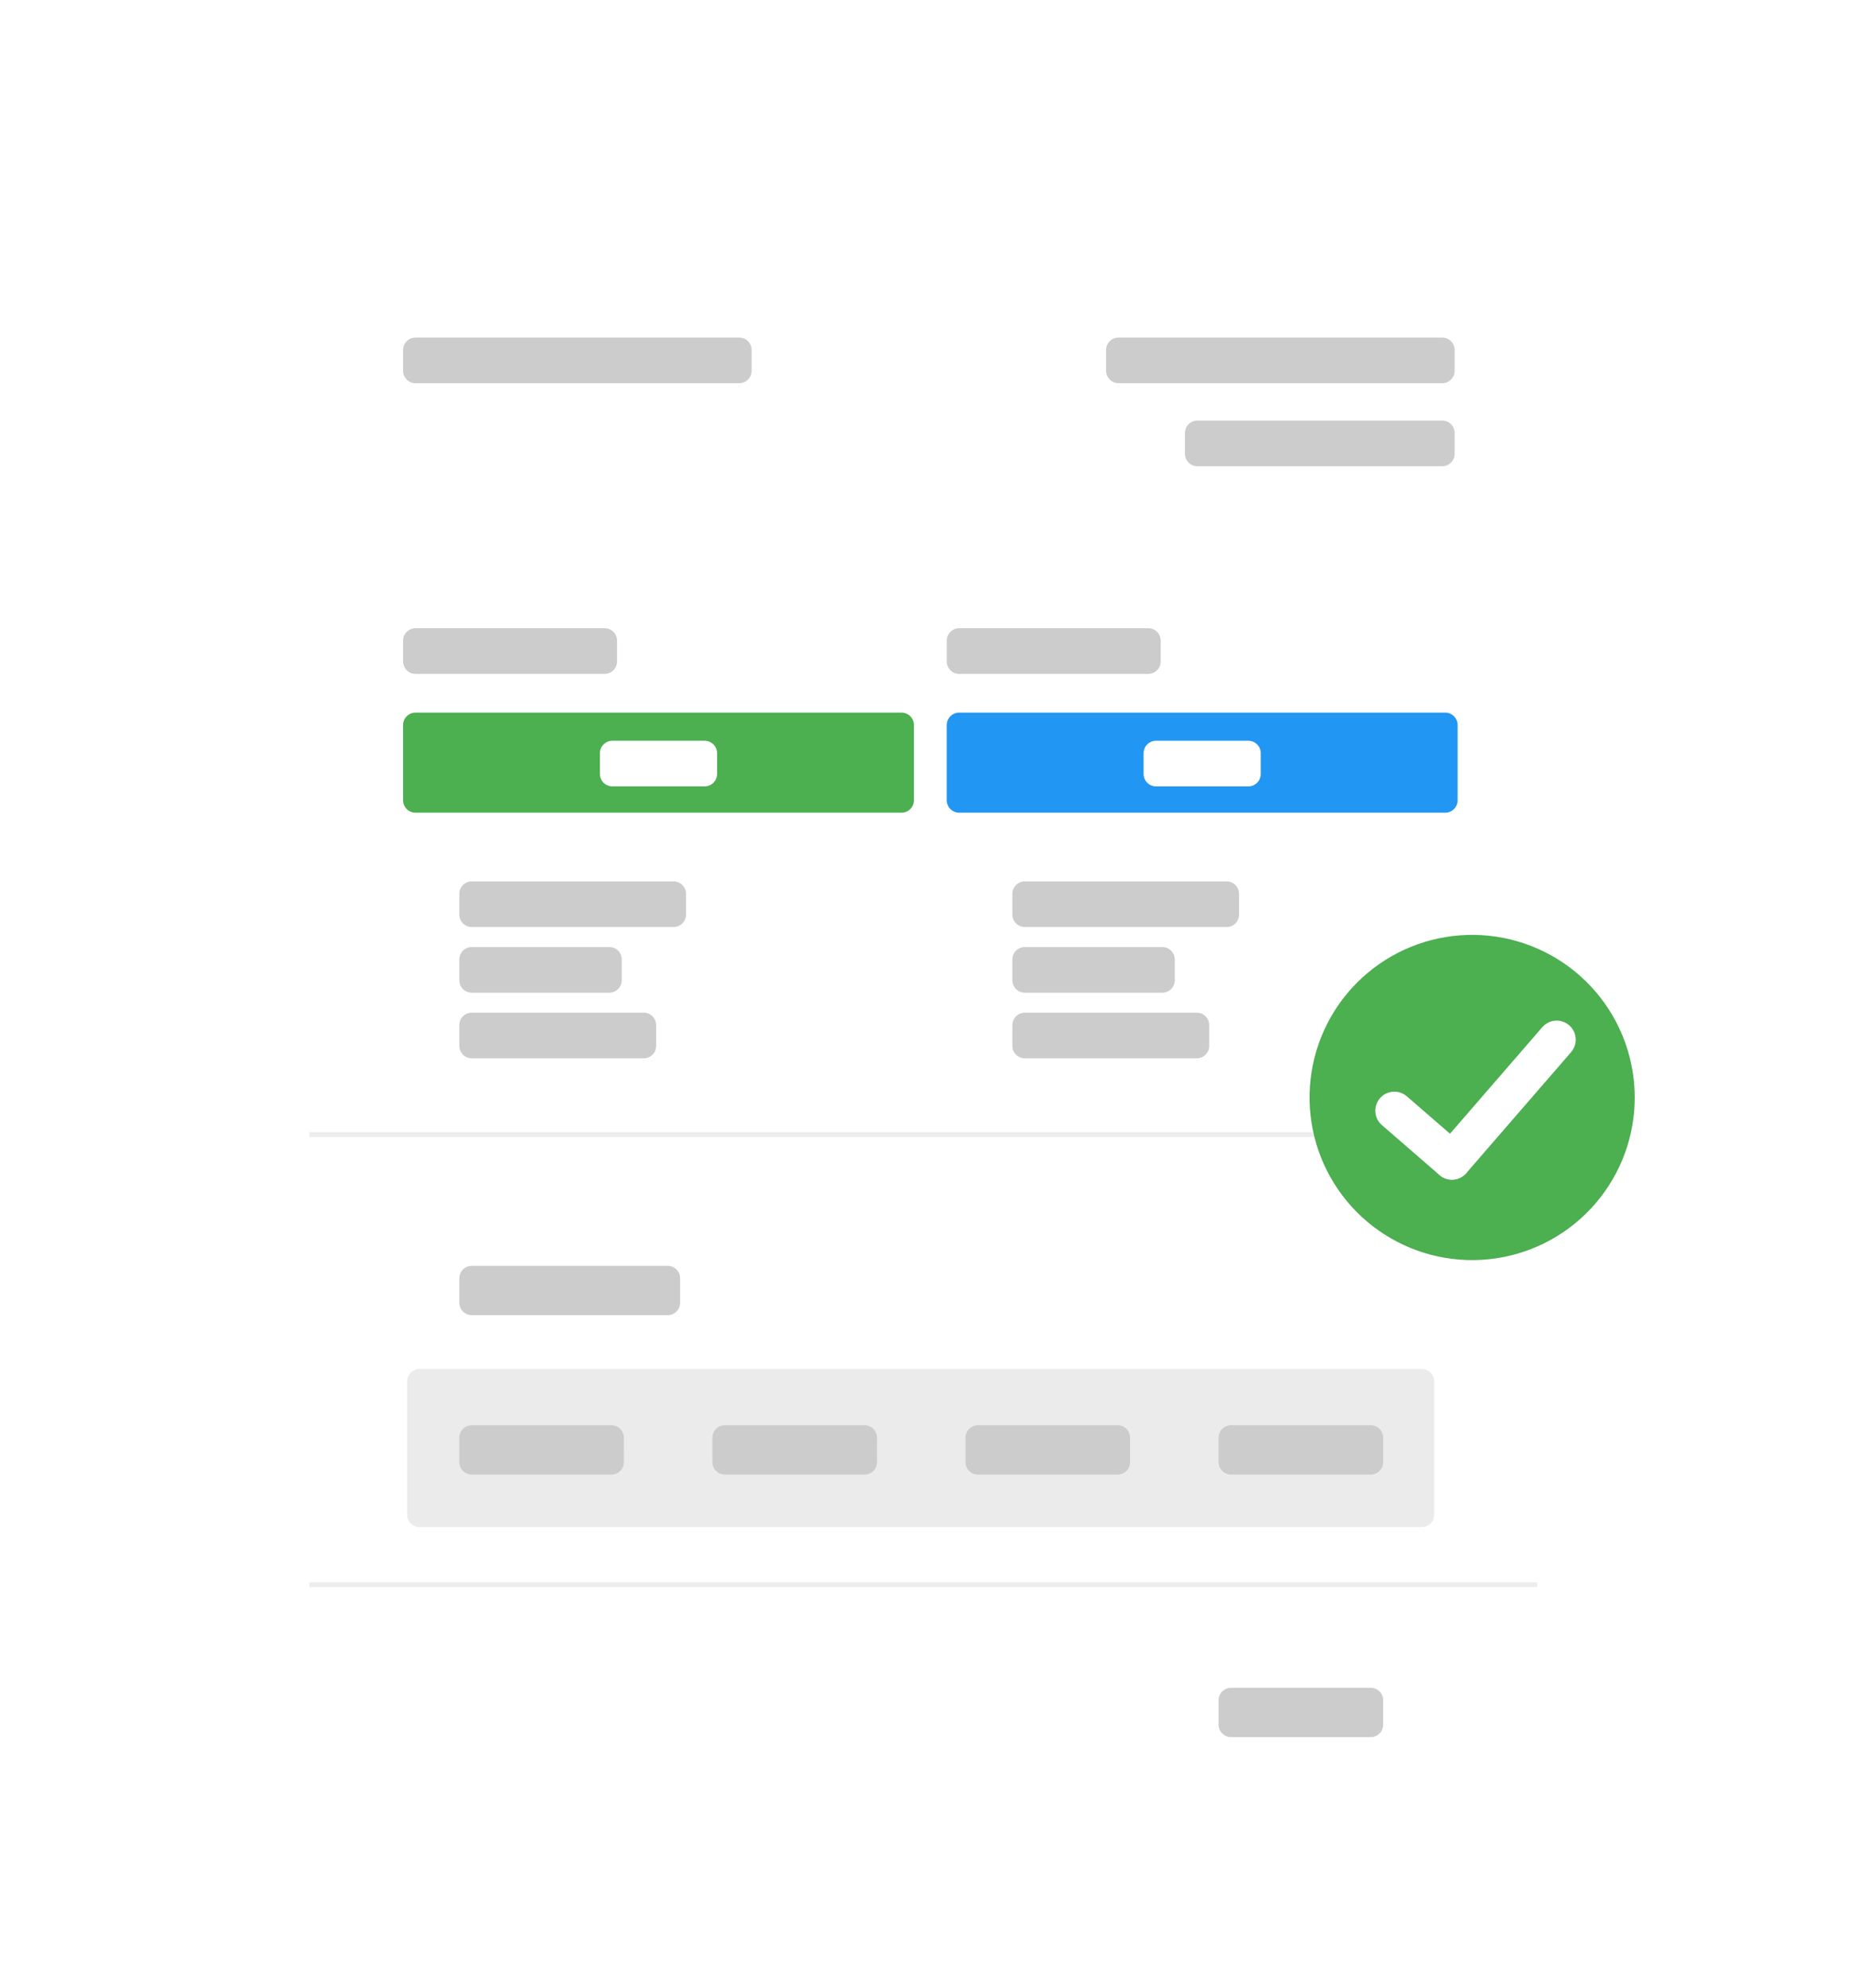 <svg width="198" height="212" viewBox="0 0 198 212" fill="none" xmlns="http://www.w3.org/2000/svg">
<g filter="url(#filter0_d_1606_713)">
<path d="M98.528 201.216C49.668 201.216 10 161.512 10 112.608C10 63.704 49.668 24 98.528 24C147.387 24 187.056 63.704 187.056 112.608C187.056 161.512 147.387 201.216 98.528 201.216Z" fill="white"/>
</g>
<mask id="mask0_1606_713" style="mask-type:alpha" maskUnits="userSpaceOnUse" x="10" y="0" width="178" height="202">
<path d="M98.528 201.216C49.668 201.216 10 161.512 10 112.608C10 63.704 10 -20.5 98.528 5.5C187.056 -22 187.056 63.704 187.056 112.608C187.056 161.512 147.387 201.216 98.528 201.216Z" fill="#C4C4C4"/>
</mask>
<g mask="url(#mask0_1606_713)">
<g filter="url(#filter1_d_1606_713)">
<path d="M160 20H37C34.791 20 33 21.791 33 24V202C33 204.209 34.791 206 37 206H160C162.209 206 164 204.209 164 202V24C164 21.791 162.209 20 160 20Z" fill="white"/>
<path d="M118 33.328C118 32.595 118.595 32 119.328 32H153.856C154.589 32 155.184 32.595 155.184 33.328V35.541C155.184 36.275 154.589 36.869 153.856 36.869H119.328C118.595 36.869 118 36.275 118 35.541V33.328Z" fill="#CCCCCC"/>
<path d="M43 33.328C43 32.595 43.595 32 44.328 32H78.856C79.589 32 80.184 32.595 80.184 33.328V35.541C80.184 36.275 79.589 36.869 78.856 36.869H44.328C43.595 36.869 43 36.275 43 35.541V33.328Z" fill="#CCCCCC"/>
<path d="M126.411 42.181C126.411 41.448 127.005 40.853 127.739 40.853H153.856C154.589 40.853 155.184 41.448 155.184 42.181V44.395C155.184 45.128 154.589 45.723 153.856 45.723H127.739C127.005 45.723 126.411 45.128 126.411 44.395V42.181Z" fill="#CCCCCC"/>
<path d="M49 91.328C49 90.595 49.595 90 50.328 90H71.856C72.589 90 73.184 90.595 73.184 91.328V93.541C73.184 94.275 72.589 94.869 71.856 94.869H50.328C49.595 94.869 49 94.275 49 93.541V91.328Z" fill="#CCCCCC"/>
<path d="M49 98.328C49 97.594 49.595 97 50.328 97L65 97C65.733 97 66.328 97.595 66.328 98.328V100.541C66.328 101.275 65.733 101.869 65 101.869H50.328C49.595 101.869 49 101.275 49 100.541V98.328Z" fill="#CCCCCC"/>
<path d="M49 105.328C49 104.595 49.595 104 50.328 104H68.672C69.405 104 70 104.595 70 105.328V107.542C70 108.275 69.405 108.87 68.672 108.87L50.328 108.869C49.595 108.869 49 108.275 49 107.541V105.328Z" fill="#CCCCCC"/>
<path d="M108 91.328C108 90.595 108.595 90 109.328 90H130.856C131.589 90 132.184 90.595 132.184 91.328V93.541C132.184 94.275 131.589 94.869 130.856 94.869H109.328C108.595 94.869 108 94.275 108 93.541V91.328Z" fill="#CCCCCC"/>
<path d="M108 98.328C108 97.594 108.595 97 109.328 97L124 97C124.733 97 125.328 97.595 125.328 98.328V100.541C125.328 101.275 124.733 101.869 124 101.869H109.328C108.595 101.869 108 101.275 108 100.541V98.328Z" fill="#CCCCCC"/>
<path d="M108 105.328C108 104.595 108.595 104 109.328 104H127.672C128.405 104 129 104.595 129 105.328V107.542C129 108.275 128.405 108.87 127.672 108.87L109.328 108.869C108.595 108.869 108 108.275 108 107.541V105.328Z" fill="#CCCCCC"/>
<path d="M49 132.328C49 131.595 49.595 131 50.328 131H71.229C71.963 131 72.557 131.595 72.557 132.328L72.558 134.934C72.558 135.668 71.963 136.262 71.23 136.262H50.328C49.595 136.262 49 135.668 49 134.934L49 132.328Z" fill="#CCCCCC"/>
<path d="M43.442 143.328C43.442 142.595 44.037 142 44.77 142H151.672C152.405 142 153 142.595 153 143.328V157.541C153 158.275 152.405 158.869 151.672 158.869H44.77C44.037 158.869 43.442 158.275 43.442 157.541V143.328Z" fill="#EBEBEB"/>
<path d="M49 149.328C49 148.595 49.595 148 50.328 148H65.229C65.963 148 66.557 148.595 66.557 149.328L66.558 151.934C66.558 152.668 65.963 153.262 65.23 153.262H50.328C49.595 153.262 49 152.668 49 151.934L49 149.328Z" fill="#CCCCCC"/>
<path d="M76 149.328C76 148.595 76.595 148 77.328 148H92.229C92.963 148 93.557 148.595 93.557 149.328L93.558 151.934C93.558 152.668 92.963 153.262 92.23 153.262H77.328C76.595 153.262 76 152.668 76 151.934L76 149.328Z" fill="#CCCCCC"/>
<path d="M103 149.328C103 148.595 103.595 148 104.328 148H119.229C119.963 148 120.557 148.595 120.557 149.328V151.934C120.557 152.668 119.963 153.262 119.229 153.262H104.328C103.595 153.262 103 152.668 103 151.934L103 149.328Z" fill="#CCCCCC"/>
<path d="M130 149.328C130 148.595 130.595 148 131.328 148H146.229C146.963 148 147.557 148.595 147.557 149.328V151.934C147.557 152.668 146.963 153.262 146.229 153.262H131.328C130.595 153.262 130 152.668 130 151.934V149.328Z" fill="#CCCCCC"/>
<path d="M130 177.328C130 176.595 130.595 176 131.328 176H146.229C146.963 176 147.557 176.595 147.557 177.328V179.934C147.557 180.668 146.963 181.262 146.229 181.262H131.328C130.595 181.262 130 180.668 130 179.934V177.328Z" fill="#CCCCCC"/>
<path d="M101 64.328C101 63.595 101.595 63 102.328 63H122.5C123.233 63 123.828 63.595 123.828 64.328V66.541C123.828 67.275 123.233 67.869 122.5 67.869H102.328C101.595 67.869 101 67.275 101 66.541V64.328Z" fill="#CCCCCC"/>
<path d="M43 64.328C43 63.595 43.595 63 44.328 63H64.5C65.233 63 65.828 63.595 65.828 64.328V66.541C65.828 67.275 65.233 67.869 64.5 67.869H44.328C43.595 67.869 43 67.275 43 66.541V64.328Z" fill="#CCCCCC"/>
<path d="M43 73.328C43 72.595 43.595 72 44.328 72L96.172 72C96.905 72 97.5 72.595 97.5 73.328V81.344C97.5 82.078 96.905 82.672 96.172 82.672L44.328 82.672C43.595 82.672 43 82.077 43 81.344V73.328Z" fill="#4CAF50"/>
<path d="M64 76.328C64 75.595 64.595 75 65.328 75L75.172 75C75.905 75 76.5 75.595 76.5 76.328V78.542C76.5 79.275 75.905 79.87 75.172 79.87L65.328 79.869C64.595 79.869 64 79.275 64 78.541V76.328Z" fill="white"/>
<path d="M101 73.328C101 72.595 101.595 72 102.328 72L154.172 72C154.905 72 155.5 72.595 155.5 73.328V81.344C155.5 82.078 154.905 82.672 154.172 82.672L102.328 82.672C101.595 82.672 101 82.077 101 81.344V73.328Z" fill="#2196F3"/>
<path d="M122 76.328C122 75.595 122.595 75 123.328 75L133.172 75C133.905 75 134.5 75.595 134.5 76.328V78.542C134.5 79.275 133.905 79.87 133.172 79.87L123.328 79.869C122.595 79.869 122 79.275 122 78.541V76.328Z" fill="white"/>
</g>
<path d="M33 121H164" stroke="#EDEDED" stroke-width="0.5"/>
<path d="M33 169H164" stroke="#EDEDED" stroke-width="0.5"/>
<path d="M174.139 120.021C173.423 124.136 171.246 127.854 168.007 130.492C164.769 133.13 160.687 134.511 156.512 134.381C152.337 134.251 148.348 132.619 145.28 129.785C142.211 126.951 140.269 123.105 139.809 118.954C139.349 114.803 140.403 110.626 142.777 107.189C145.151 103.753 148.686 101.289 152.732 100.25C156.778 99.21 161.063 99.666 164.8 101.532C168.537 103.398 171.475 106.55 173.074 110.409C174.331 113.448 174.7 116.781 174.139 120.021Z" fill="#4CAF50"/>
<path d="M156.223 122.242L150.082 116.919C149.234 116.185 147.951 116.276 147.216 117.124C146.482 117.972 146.573 119.255 147.421 119.99L153.562 125.312C154.41 126.047 155.693 125.955 156.428 125.107C157.163 124.259 157.071 122.976 156.223 122.242Z" fill="white"/>
<path d="M156.428 125.107L167.605 112.21C168.339 111.362 168.248 110.079 167.4 109.345C166.552 108.61 165.269 108.701 164.534 109.549L153.358 122.446C152.623 123.294 152.715 124.577 153.563 125.312C154.411 126.047 155.694 125.955 156.428 125.107Z" fill="white"/>
</g>
<defs>
<filter id="filter0_d_1606_713" x="0" y="14" width="197.056" height="197.216" filterUnits="userSpaceOnUse" color-interpolation-filters="sRGB">
<feFlood flood-opacity="0" result="BackgroundImageFix"/>
<feColorMatrix in="SourceAlpha" type="matrix" values="0 0 0 0 0 0 0 0 0 0 0 0 0 0 0 0 0 0 127 0" result="hardAlpha"/>
<feOffset/>
<feGaussianBlur stdDeviation="5"/>
<feComposite in2="hardAlpha" operator="out"/>
<feColorMatrix type="matrix" values="0 0 0 0 0 0 0 0 0 0 0 0 0 0 0 0 0 0 0.1 0"/>
<feBlend mode="normal" in2="BackgroundImageFix" result="effect1_dropShadow_1606_713"/>
<feBlend mode="normal" in="SourceGraphic" in2="effect1_dropShadow_1606_713" result="shape"/>
</filter>
<filter id="filter1_d_1606_713" x="23" y="14" width="151" height="206" filterUnits="userSpaceOnUse" color-interpolation-filters="sRGB">
<feFlood flood-opacity="0" result="BackgroundImageFix"/>
<feColorMatrix in="SourceAlpha" type="matrix" values="0 0 0 0 0 0 0 0 0 0 0 0 0 0 0 0 0 0 127 0" result="hardAlpha"/>
<feOffset dy="4"/>
<feGaussianBlur stdDeviation="5"/>
<feColorMatrix type="matrix" values="0 0 0 0 0 0 0 0 0 0 0 0 0 0 0 0 0 0 0.15 0"/>
<feBlend mode="normal" in2="BackgroundImageFix" result="effect1_dropShadow_1606_713"/>
<feBlend mode="normal" in="SourceGraphic" in2="effect1_dropShadow_1606_713" result="shape"/>
</filter>
</defs>
</svg>
